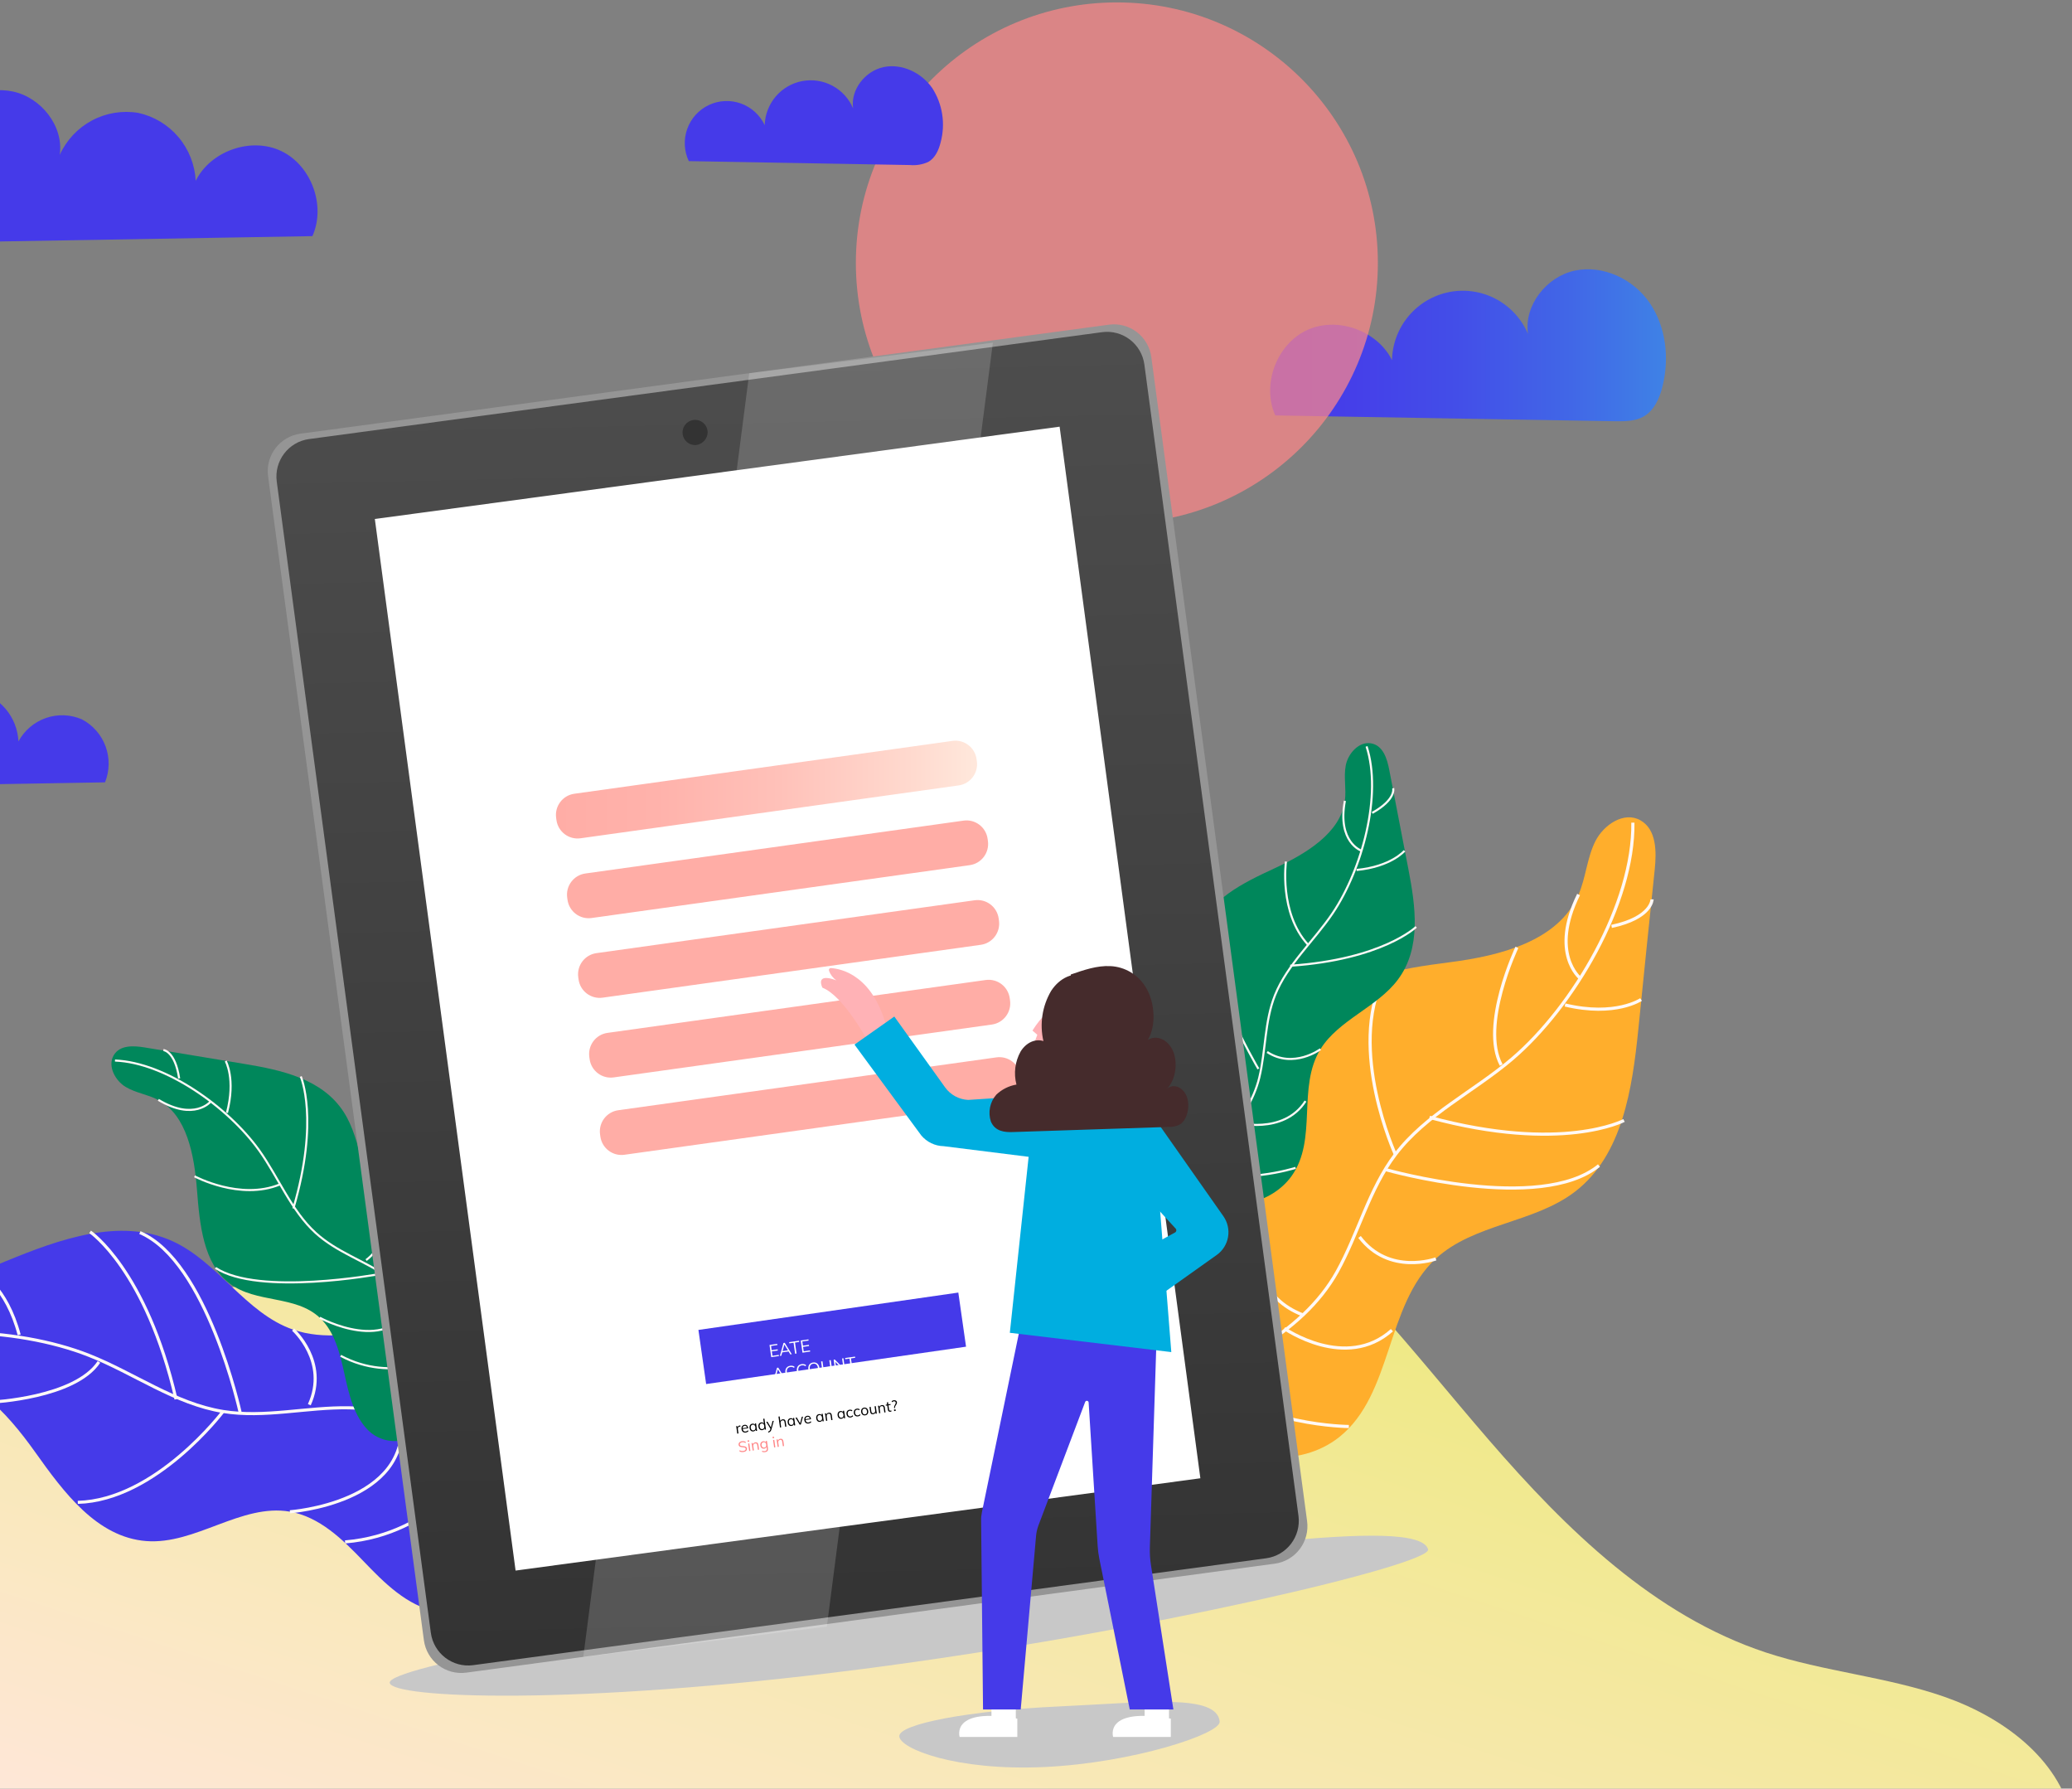 <svg width="438" height="378" viewBox="0 0 438 378" fill="none" xmlns="http://www.w3.org/2000/svg">
<rect x="0" y="0" width="438" height="378" fill="#808080" stroke="none"/>
<path d="M-3.756 293.286C8.451 281.04 37.848 266.643 81.461 273.127C95.438 275.205 108.813 281.803 122.923 281.119C150.594 279.805 167.333 249.334 192.853 238.491C215.717 228.722 242.839 236.422 263.11 250.835C283.381 265.249 298.518 285.578 314.805 304.405C331.092 323.233 349.69 341.448 373.298 349.236C385.593 353.286 398.738 354.325 410.972 358.579C423.205 362.833 435.146 371.51 437.987 384.174V418.526H-3.72C-3.72 418.526 -5.402 294.974 -3.756 293.286Z" fill="url(#paint0_linear)"/>
<g style="mix-blend-mode:multiply">
<path d="M301.881 327.434C299.828 320.222 252.001 327.878 191.384 335.666C130.766 343.455 81.966 352.398 82.382 355.64C82.798 358.881 121.188 360.577 181.806 352.789C242.423 345 302.784 330.577 301.881 327.434Z" fill="#C8C8C8"/>
</g>
<g style="mix-blend-mode:multiply">
<path d="M257.826 363.828C257.215 357.895 242.441 359.778 223.737 360.639C205.033 361.501 189.967 364.325 190.1 366.945C190.233 369.565 202.059 374.298 220.763 373.437C239.467 372.575 258.1 366.403 257.826 363.828Z" fill="#C8C8C8"/>
</g>
<path d="M269.581 87.799C266.686 81.342 269.811 72.834 276.193 69.806C282.575 66.778 291.117 69.806 294.251 76.103C294.335 72.672 295.586 69.373 297.798 66.755C300.009 64.137 303.047 62.358 306.407 61.712C309.766 61.067 313.245 61.594 316.264 63.207C319.283 64.82 321.661 67.422 323.002 70.579C322.117 64.531 326.923 58.465 332.889 57.195C338.856 55.925 345.282 58.971 348.734 64.024C352.186 69.078 352.912 75.676 351.452 81.618C350.832 84.14 349.681 86.76 347.424 88.038C345.654 89.042 343.52 89.042 341.493 89.024" fill="url(#paint1_linear)"/>
<path d="M66.041 49.904C68.936 43.447 65.811 34.939 59.429 31.911C53.047 28.883 44.505 31.911 41.371 38.208C41.197 34.808 39.913 31.561 37.716 28.967C35.52 26.373 32.533 24.577 29.218 23.856C25.864 23.299 22.421 23.867 19.421 25.472C16.422 27.078 14.035 29.631 12.629 32.737C13.514 26.68 8.708 20.614 2.742 19.344C-3.224 18.074 -9.651 21.12 -13.103 26.174C-16.555 31.227 -17.281 37.808 -15.821 43.723C-15.192 46.254 -14.05 48.873 -11.784 50.152C-10.014 51.147 -7.889 51.147 -5.862 51.129" fill="url(#paint2_linear)"/>
<path d="M22.198 165.338C23.18 162.904 23.221 160.19 22.314 157.726C21.407 155.262 19.617 153.227 17.294 152.017C14.883 150.977 12.172 150.88 9.694 151.745C7.215 152.609 5.149 154.373 3.901 156.688C3.777 154.165 2.827 151.753 1.198 149.826C-0.431 147.899 -2.649 146.566 -5.11 146.031C-7.592 145.615 -10.142 146.032 -12.365 147.217C-14.588 148.402 -16.359 150.289 -17.405 152.585C-16.768 148.092 -20.317 143.598 -24.743 142.648C-29.169 141.697 -33.923 143.989 -36.49 147.719C-37.714 149.63 -38.526 151.778 -38.873 154.023C-39.221 156.268 -39.097 158.562 -38.508 160.756C-38.048 162.63 -37.198 164.575 -35.516 165.516C-34.131 166.147 -32.604 166.399 -31.09 166.244" fill="url(#paint3_linear)"/>
<path d="M105.662 331.022C106.158 337.371 98.492 341.812 92.26 340.577C86.029 339.343 81.231 334.521 76.823 329.92C72.415 325.32 67.537 320.56 61.288 319.467C50.993 317.691 41.336 326.483 30.917 325.684C20.498 324.885 13.47 315.373 7.451 306.91C1.432 298.446 -6.712 289.352 -17.069 290.205C-20.84 290.515 -24.425 292.194 -28.204 292.301C-31.984 292.407 -36.383 290.08 -36.383 286.279C-36.383 282.478 -32.338 280.356 -28.904 278.944L1.308 266.51C12.55 261.892 25.367 257.274 36.432 262.292C46.089 266.679 51.914 277.514 61.925 280.986C75.088 285.542 90.34 275.658 103.131 281.208C112.761 285.364 117.17 297.194 116.037 307.656C114.904 318.117 109.46 327.531 104.131 336.59" fill="url(#paint4_linear)"/>
<path d="M-35.162 287.363C-20.795 279.37 3.494 280.391 18.772 286.421C28.341 290.196 36.989 296.652 47.143 298.295C55.941 299.716 64.899 297.354 73.804 297.522C88.251 297.798 103.334 308.18 111.867 319.894" stroke="#FFF9F7" stroke-width="0.65" stroke-miterlimit="10"/>
<path d="M50.763 298.5C50.763 298.5 43.788 266.528 29.572 260.489" stroke="#FFF9F7" stroke-width="0.65" stroke-miterlimit="10"/>
<path d="M88.994 301.572C88.994 301.572 90.764 286.35 78.947 282.034" stroke="#FFF9F7" stroke-width="0.65" stroke-miterlimit="10"/>
<path d="M101.272 308.846C101.272 308.846 91.942 324.308 72.946 325.862" stroke="#FFF9F7" stroke-width="0.65" stroke-miterlimit="10"/>
<path d="M19.047 260.338C19.047 260.338 30.873 268.331 37.211 295.711" stroke="#FFF9F7" stroke-width="0.65" stroke-miterlimit="10"/>
<path d="M47.143 298.304C47.143 298.304 32.98 317.061 16.444 317.505" stroke="#FFF9F7" stroke-width="0.65" stroke-miterlimit="10"/>
<path d="M-1.649 296.306C-1.649 296.306 15.851 295.462 20.915 287.824" stroke="#FFF9F7" stroke-width="0.65" stroke-miterlimit="10"/>
<path d="M-4.242 268.935C-4.242 268.935 1.352 271.874 4.052 282.114" stroke="#FFF9F7" stroke-width="0.65" stroke-miterlimit="10"/>
<path d="M61.288 319.494C61.288 319.494 86.958 317.673 84.79 299.601" stroke="#FFF9F7" stroke-width="0.65" stroke-miterlimit="10"/>
<path d="M61.961 280.995C61.961 280.995 69.52 287.762 65.386 296.865" stroke="#FFF9F7" stroke-width="0.65" stroke-miterlimit="10"/>
<path d="M100.351 280.533C100.351 280.533 109.114 297.167 105.184 310.924" stroke="#FFF9F7" stroke-width="0.65" stroke-miterlimit="10"/>
<path d="M236.546 281.643C230.518 278.979 230.226 269.796 234.386 264.681C238.546 259.565 245.3 257.576 251.62 255.72C257.941 253.864 264.695 251.786 268.749 246.59C275.432 238.038 272.112 224.867 277.902 215.685C283.691 206.502 295.835 204.734 306.484 203.358C317.133 201.981 329.419 198.917 333.695 189.042C335.253 185.427 335.465 181.324 337.236 177.798C339.006 174.273 343.326 171.413 346.76 173.358C350.195 175.303 350.186 179.965 349.788 183.793C348.607 195.042 347.454 206.291 346.326 217.541C345.043 230.098 342.98 244.113 332.996 251.803C324.285 258.517 311.565 258.562 303.501 266.013C292.879 275.844 294.419 294.645 283.142 303.677C274.644 310.471 261.703 308.73 252.736 302.576C243.769 296.421 237.847 286.83 232.199 277.514" fill="#FFAE2C"/>
<path d="M345.176 173.855C345.406 190.933 332.624 212.718 319.665 223.775C311.539 230.702 301.43 235.48 294.968 243.988C289.374 251.359 287.143 260.729 282.637 268.81C275.317 281.928 258.489 290.684 243.689 292.789" stroke="#FFF9F7" stroke-width="0.67" stroke-miterlimit="10"/>
<path d="M293.021 247.212C293.021 247.212 325.569 256.466 338.006 246.324" stroke="#FFF9F7" stroke-width="0.67" stroke-miterlimit="10"/>
<path d="M333.969 206.661C333.969 206.661 327.596 201.439 333.695 189.042" stroke="#FFF9F7" stroke-width="0.67" stroke-miterlimit="10"/>
<path d="M271.493 280.755C271.493 280.755 284.505 289.823 294.242 281.119" stroke="#FFF9F7" stroke-width="0.67" stroke-miterlimit="10"/>
<path d="M258.888 288.464C258.888 288.464 249.363 272.345 257.233 254.183" stroke="#FFF9F7" stroke-width="0.67" stroke-miterlimit="10"/>
<path d="M343.299 236.795C343.299 236.795 330.243 243.731 302.191 236.146" stroke="#FFF9F7" stroke-width="0.67" stroke-miterlimit="10"/>
<path d="M294.968 243.988C294.968 243.988 284.824 221.786 292.489 206.448" stroke="#FFF9F7" stroke-width="0.67" stroke-miterlimit="10"/>
<path d="M320.656 200.223C320.656 200.223 312.858 216.679 317.345 225.089" stroke="#FFF9F7" stroke-width="0.67" stroke-miterlimit="10"/>
<path d="M349.23 190.063C349.23 190.063 349.23 193.971 340.67 195.782" stroke="#FFF9F7" stroke-width="0.67" stroke-miterlimit="10"/>
<path d="M346.902 211.235C346.902 211.235 341.485 214.93 330.836 212.39" stroke="#FFF9F7" stroke-width="0.67" stroke-miterlimit="10"/>
<path d="M268.749 246.59C268.749 246.59 257.843 271.04 275.379 277.878" stroke="#FFF9F7" stroke-width="0.67" stroke-miterlimit="10"/>
<path d="M303.528 266.048C303.528 266.048 293.658 269.663 287.391 261.413" stroke="#FFF9F7" stroke-width="0.67" stroke-miterlimit="10"/>
<path d="M285.134 301.475C285.134 301.475 265.66 301.368 255.09 291.039" stroke="#FFF9F7" stroke-width="0.67" stroke-miterlimit="10"/>
<g style="mix-blend-mode:multiply">
<g style="mix-blend-mode:multiply">
<path d="M88.587 301.474C86.763 305.48 81.001 305.373 77.921 302.363C74.84 299.352 73.769 294.716 72.813 290.356C71.857 285.995 70.724 281.377 67.59 278.482C62.439 273.659 54.109 275.48 48.532 271.244C42.956 267.008 42.203 258.704 41.637 251.421C41.07 244.139 39.521 235.693 33.467 232.469C31.253 231.288 28.695 230.995 26.535 229.69C24.376 228.384 22.72 225.347 24.004 223.073C25.287 220.8 28.235 220.978 30.616 221.368L51.639 224.841C59.447 226.128 68.148 227.993 72.671 235.036C76.619 241.173 76.292 249.814 80.735 255.533C86.586 263.055 98.377 262.638 103.697 270.631C107.707 276.626 106.255 285.356 102.148 291.244C98.041 297.132 91.88 300.826 85.905 304.352" fill="#00875B"/>
</g>
<g style="mix-blend-mode:multiply">
<path d="M24.305 224.13C34.98 224.539 48.205 233.944 54.782 243.109C58.88 248.855 61.58 255.88 66.714 260.551C71.14 264.601 76.947 266.421 81.877 269.752C89.844 275.16 94.854 286.874 95.73 297.025" stroke="#FFF9F7" stroke-width="0.44" stroke-miterlimit="10"/>
</g>
<g style="mix-blend-mode:multiply">
<path d="M41.123 248.597C41.123 248.597 50.736 253.775 59.146 250.32" stroke="#FFF9F7" stroke-width="0.44" stroke-miterlimit="10"/>
</g>
<g style="mix-blend-mode:multiply">
<path d="M80.08 269.281C80.08 269.281 54.729 273.961 45.558 267.958" stroke="#FFF9F7" stroke-width="0.44" stroke-miterlimit="10"/>
</g>
<g style="mix-blend-mode:multiply">
<path d="M44.487 232.834C44.487 232.834 41.044 236.99 33.467 232.434" stroke="#FFF9F7" stroke-width="0.44" stroke-miterlimit="10"/>
</g>
<g style="mix-blend-mode:multiply">
<path d="M89.021 277.718C89.021 277.718 95.058 269.183 89.906 262.274" stroke="#FFF9F7" stroke-width="0.44" stroke-miterlimit="10"/>
</g>
<g style="mix-blend-mode:multiply">
<path d="M93.482 286.528C93.482 286.528 83.143 292.46 72.007 286.528" stroke="#FFF9F7" stroke-width="0.44" stroke-miterlimit="10"/>
</g>
<g style="mix-blend-mode:multiply">
<path d="M63.58 227.496C63.58 227.496 67.546 236.59 62.014 255.391" stroke="#FFF9F7" stroke-width="0.44" stroke-miterlimit="10"/>
</g>
<g style="mix-blend-mode:multiply">
<path d="M34.546 221.919C34.546 221.919 36.989 222.061 37.875 227.922" stroke="#FFF9F7" stroke-width="0.44" stroke-miterlimit="10"/>
</g>
<g style="mix-blend-mode:multiply">
<path d="M47.709 224.228C47.709 224.228 49.86 228.029 47.975 235.178" stroke="#FFF9F7" stroke-width="0.44" stroke-miterlimit="10"/>
</g>
<g style="mix-blend-mode:multiply">
<path d="M67.59 278.482C67.59 278.482 82.559 286.697 87.33 275.018" stroke="#FFF9F7" stroke-width="0.44" stroke-miterlimit="10"/>
</g>
<g style="mix-blend-mode:multiply">
<path d="M80.735 255.498C80.735 255.498 82.718 262.318 77.389 266.306" stroke="#FFF9F7" stroke-width="0.44" stroke-miterlimit="10"/>
</g>
<g style="mix-blend-mode:multiply">
<path d="M102.36 269.139C102.36 269.139 101.741 282.336 94.978 289.201" stroke="#FFF9F7" stroke-width="0.44" stroke-miterlimit="10"/>
</g>
</g>
<g style="mix-blend-mode:multiply">
<g style="mix-blend-mode:multiply">
<path d="M238.909 245.072C234.536 244.743 232.633 239.281 234.368 235.347C236.103 231.413 240.078 228.784 243.822 226.377C247.566 223.97 251.514 221.288 253.161 217.327C255.878 210.8 251.293 203.598 253.32 196.901C255.347 190.205 262.809 186.564 269.404 183.518C275.998 180.472 283.372 176.067 284.293 169.246C284.629 166.759 284.009 164.246 284.479 161.768C284.948 159.29 287.223 156.671 289.79 157.088C292.357 157.505 293.224 160.338 293.676 162.718C295.027 169.711 296.375 176.703 297.721 183.695C299.226 191.502 300.509 200.338 295.499 207.034C291.126 212.878 282.938 215.56 279.132 221.732C274.131 229.841 278.601 240.8 273.007 248.571C268.793 254.423 260.118 256.084 253.196 254.263C246.274 252.443 240.671 247.922 235.298 243.517" fill="#00875B"/>
</g>
<g style="mix-blend-mode:multiply">
<path d="M288.878 157.745C292.197 167.932 287.993 183.669 281.699 193.011C277.751 198.864 272.121 203.837 269.537 210.285C267.297 215.88 267.598 221.954 266.199 227.745C263.916 237.141 254.692 245.906 245.513 250.249" stroke="#FFF9F7" stroke-width="0.44" stroke-miterlimit="10"/>
</g>
<g style="mix-blend-mode:multiply">
<path d="M271.838 182.07C271.838 182.07 270.333 192.905 276.476 199.619" stroke="#FFF9F7" stroke-width="0.44" stroke-miterlimit="10"/>
</g>
<g style="mix-blend-mode:multiply">
<path d="M266.014 225.898C266.014 225.898 252.851 203.695 255.285 192.985" stroke="#FFF9F7" stroke-width="0.44" stroke-miterlimit="10"/>
</g>
<g style="mix-blend-mode:multiply">
<path d="M287.745 179.761C287.745 179.761 282.664 177.985 284.293 169.246" stroke="#FFF9F7" stroke-width="0.44" stroke-miterlimit="10"/>
</g>
<g style="mix-blend-mode:multiply">
<path d="M261.234 237.239C261.234 237.239 271.307 239.956 275.972 232.7" stroke="#FFF9F7" stroke-width="0.44" stroke-miterlimit="10"/>
</g>
<g style="mix-blend-mode:multiply">
<path d="M254.542 244.494C254.542 244.494 245.406 236.821 247.106 224.281" stroke="#FFF9F7" stroke-width="0.44" stroke-miterlimit="10"/>
</g>
<g style="mix-blend-mode:multiply">
<path d="M299.359 195.889C299.359 195.889 292.224 202.78 272.732 204.095" stroke="#FFF9F7" stroke-width="0.44" stroke-miterlimit="10"/>
</g>
<g style="mix-blend-mode:multiply">
<path d="M294.499 166.582C294.499 166.582 295.207 168.926 290.073 171.795" stroke="#FFF9F7" stroke-width="0.44" stroke-miterlimit="10"/>
</g>
<g style="mix-blend-mode:multiply">
<path d="M296.898 179.805C296.898 179.805 294.092 183.154 286.762 183.855" stroke="#FFF9F7" stroke-width="0.44" stroke-miterlimit="10"/>
</g>
<g style="mix-blend-mode:multiply">
<path d="M253.116 217.328C253.116 217.328 250.629 234.264 263.199 234.699" stroke="#FFF9F7" stroke-width="0.44" stroke-miterlimit="10"/>
</g>
<g style="mix-blend-mode:multiply">
<path d="M279.132 221.732C279.132 221.732 273.44 225.96 267.864 222.327" stroke="#FFF9F7" stroke-width="0.44" stroke-miterlimit="10"/>
</g>
<g style="mix-blend-mode:multiply">
<path d="M273.874 246.812C273.874 246.812 261.322 250.809 252.568 246.812" stroke="#FFF9F7" stroke-width="0.44" stroke-miterlimit="10"/>
</g>
</g>
<g style="mix-blend-mode:multiply" opacity="0.71">
<path d="M236.094 110.632C266.566 110.632 291.268 85.98 291.268 55.57C291.268 25.16 266.566 0.508 236.094 0.508C205.623 0.508 180.921 25.16 180.921 55.57C180.921 85.98 205.623 110.632 236.094 110.632Z" fill="#FF8788"/>
</g>
<g style="mix-blend-mode:multiply">
<path style="mix-blend-mode:multiply" d="M145.602 34.051C145.104 32.994 144.819 31.849 144.763 30.681C144.706 29.513 144.88 28.346 145.273 27.245C146.067 25.023 147.709 23.208 149.837 22.2C151.966 21.192 154.406 21.073 156.621 21.87C157.718 22.264 158.727 22.872 159.59 23.658C160.452 24.443 161.153 25.392 161.65 26.449C161.715 24.224 162.536 22.088 163.976 20.395C165.417 18.701 167.39 17.552 169.57 17.138C171.75 16.724 174.006 17.069 175.964 18.116C177.922 19.163 179.464 20.85 180.336 22.897C179.77 18.954 182.886 15.01 186.763 14.184C190.64 13.359 194.818 15.357 197.075 18.625C198.15 20.302 198.863 22.186 199.168 24.156C199.472 26.126 199.363 28.139 198.846 30.064C198.438 31.707 197.695 33.412 196.19 34.238C194.983 34.78 193.657 35.001 192.34 34.877" fill="url(#paint5_linear)"/>
</g>
<path d="M89.605 346.634L56.667 100.632C56.388 98.531 56.952 96.405 58.235 94.721C59.518 93.037 61.416 91.933 63.51 91.653L234.421 68.616C235.458 68.476 236.512 68.542 237.524 68.811C238.535 69.08 239.484 69.546 240.316 70.182C241.148 70.819 241.846 71.614 242.372 72.521C242.898 73.429 243.24 74.432 243.379 75.472L276.308 321.474C276.448 322.515 276.382 323.572 276.114 324.587C275.846 325.602 275.381 326.554 274.747 327.388C274.112 328.223 273.32 328.924 272.415 329.451C271.511 329.979 270.512 330.322 269.475 330.462L98.563 353.49C97.526 353.63 96.472 353.564 95.46 353.295C94.449 353.026 93.5 352.56 92.669 351.924C91.837 351.287 91.138 350.492 90.612 349.585C90.087 348.677 89.744 347.674 89.605 346.634Z" fill="#959595"/>
<path d="M274.482 320.335L241.913 77.059C241.327 72.684 237.317 69.614 232.956 70.202L65.338 92.79C60.977 93.377 57.917 97.4 58.503 101.775L91.072 345.051C91.657 349.426 95.667 352.497 100.028 351.909L267.646 329.321C272.007 328.733 275.067 324.71 274.482 320.335Z" fill="url(#paint6_linear)"/>
<path d="M253.745 312.413L223.993 90.173L79.237 109.68L108.99 331.92L253.745 312.413Z" fill="white"/>
<path opacity="0.17" d="M174.786 343.766L123.295 350.213L158.384 78.873L209.884 72.426L174.786 343.766Z" fill="white"/>
<path d="M147.045 94.06C146.529 94.08 146.019 93.949 145.576 93.683C145.133 93.418 144.777 93.028 144.552 92.562C144.326 92.097 144.241 91.575 144.306 91.062C144.371 90.548 144.584 90.065 144.918 89.671C145.252 89.276 145.694 88.989 146.189 88.842C146.684 88.696 147.211 88.697 147.705 88.846C148.199 88.995 148.639 89.285 148.971 89.681C149.304 90.077 149.514 90.562 149.576 91.076C149.633 91.808 149.398 92.532 148.924 93.091C148.449 93.65 147.774 93.999 147.045 94.06Z" fill="#333333"/>
<path d="M201.351 156.576L121.402 167.749C118.938 168.093 117.218 170.377 117.562 172.849L117.625 173.307C117.968 175.779 120.245 177.505 122.709 177.16L202.657 165.987C205.122 165.643 206.842 163.359 206.498 160.886L206.435 160.429C206.091 157.956 203.815 156.231 201.351 156.576Z" fill="url(#paint7_linear)"/>
<path d="M203.689 173.427L123.741 184.6C121.276 184.944 119.557 187.228 119.9 189.7L119.964 190.158C120.307 192.631 122.583 194.356 125.048 194.011L204.996 182.838C207.461 182.494 209.18 180.21 208.837 177.738L208.773 177.28C208.43 174.807 206.154 173.082 203.689 173.427Z" fill="url(#paint8_linear)"/>
<path d="M206.027 190.26L126.078 201.433C123.614 201.777 121.894 204.061 122.238 206.534L122.301 206.991C122.644 209.464 124.921 211.189 127.385 210.845L207.333 199.672C209.798 199.327 211.518 197.044 211.174 194.571L211.111 194.114C210.767 191.641 208.491 189.916 206.027 190.26Z" fill="url(#paint9_linear)"/>
<path d="M208.365 207.111L128.417 218.284C125.952 218.628 124.233 220.912 124.576 223.385L124.64 223.842C124.983 226.315 127.259 228.04 129.724 227.696L209.672 216.523C212.136 216.178 213.856 213.895 213.513 211.422L213.449 210.965C213.106 208.492 210.83 206.767 208.365 207.111Z" fill="url(#paint10_linear)"/>
<path d="M210.636 223.46L130.688 234.633C128.223 234.978 126.504 237.261 126.847 239.734L126.91 240.192C127.254 242.664 129.53 244.39 131.995 244.045L211.943 232.872C214.407 232.528 216.127 230.244 215.784 227.771L215.72 227.314C215.377 224.841 213.101 223.116 210.636 223.46Z" fill="url(#paint11_linear)"/>
<path d="M202.579 273.167L147.639 281.061L149.271 292.499L204.212 284.605L202.579 273.167Z" fill="url(#paint12_linear)"/>
<path d="M163.035 286.817L162.668 284.244L164.294 284.011L164.329 284.256L162.996 284.448L163.124 285.344L164.385 285.163L164.42 285.412L163.159 285.593L163.293 286.529L164.626 286.338L164.661 286.583L163.035 286.817ZM165.164 286.511L164.857 286.555L165.621 283.82L165.881 283.783L167.379 286.193L167.075 286.237L165.731 284.025L165.839 284.01L165.164 286.511ZM165.243 285.825L165.313 285.564L166.664 285.37L166.804 285.601L165.243 285.825ZM168.081 286.092L167.75 283.772L166.854 283.901L166.818 283.648L168.91 283.347L168.946 283.6L168.05 283.729L168.381 286.049L168.081 286.092ZM169.637 285.869L169.269 283.296L170.895 283.062L170.93 283.308L169.597 283.499L169.725 284.396L170.986 284.214L171.022 284.464L169.761 284.645L169.894 285.581L171.227 285.389L171.262 285.635L169.637 285.869ZM163.796 291.759L163.489 291.803L164.253 289.068L164.513 289.031L166.011 291.441L165.707 291.484L164.363 289.273L164.471 289.258L163.796 291.759ZM163.875 291.073L163.945 290.812L165.296 290.618L165.436 290.849L163.875 291.073ZM167.409 291.269C167.164 291.305 166.944 291.282 166.751 291.202C166.557 291.121 166.398 290.989 166.274 290.806C166.149 290.622 166.068 290.394 166.029 290.122C165.99 289.85 166.005 289.609 166.073 289.4C166.142 289.191 166.258 289.021 166.421 288.889C166.584 288.758 166.788 288.674 167.034 288.639C167.21 288.614 167.376 288.618 167.533 288.652C167.69 288.683 167.831 288.746 167.955 288.838L167.875 289.082C167.737 288.994 167.605 288.935 167.478 288.907C167.351 288.878 167.216 288.874 167.074 288.895C166.792 288.935 166.586 289.058 166.456 289.264C166.328 289.469 166.288 289.74 166.336 290.078C166.384 290.417 166.499 290.669 166.68 290.832C166.86 290.993 167.092 291.053 167.376 291.012C167.518 290.992 167.646 290.95 167.76 290.887C167.874 290.824 167.985 290.731 168.093 290.607L168.237 290.819C168.144 290.943 168.027 291.043 167.886 291.12C167.744 291.194 167.585 291.244 167.409 291.269ZM169.837 290.921C169.591 290.956 169.372 290.933 169.178 290.853C168.985 290.773 168.826 290.641 168.701 290.457C168.577 290.273 168.495 290.045 168.456 289.773C168.417 289.501 168.432 289.26 168.501 289.051C168.569 288.842 168.685 288.672 168.848 288.54C169.011 288.409 169.216 288.325 169.461 288.29C169.637 288.265 169.804 288.269 169.961 288.303C170.118 288.335 170.258 288.397 170.382 288.49L170.303 288.733C170.165 288.645 170.032 288.587 169.905 288.558C169.778 288.53 169.644 288.526 169.502 288.546C169.22 288.587 169.014 288.71 168.883 288.915C168.755 289.12 168.715 289.392 168.763 289.729C168.812 290.069 168.926 290.32 169.107 290.483C169.287 290.644 169.52 290.704 169.804 290.664C169.946 290.643 170.074 290.601 170.188 290.538C170.302 290.475 170.412 290.382 170.52 290.258L170.665 290.47C170.572 290.594 170.455 290.694 170.313 290.771C170.171 290.845 170.013 290.895 169.837 290.921ZM172.243 290.575C172.002 290.61 171.786 290.586 171.595 290.506C171.406 290.425 171.25 290.292 171.125 290.109C171.003 289.925 170.923 289.698 170.884 289.428C170.845 289.156 170.859 288.915 170.925 288.707C170.991 288.496 171.103 288.325 171.261 288.194C171.422 288.062 171.624 287.979 171.867 287.944C172.108 287.91 172.324 287.933 172.515 288.014C172.706 288.094 172.862 288.227 172.984 288.411C173.106 288.592 173.186 288.818 173.225 289.088C173.264 289.36 173.249 289.602 173.181 289.813C173.115 290.024 173.002 290.195 172.841 290.327C172.683 290.458 172.483 290.54 172.243 290.575ZM172.206 290.322C172.479 290.283 172.677 290.161 172.803 289.956C172.928 289.749 172.967 289.474 172.918 289.132C172.869 288.79 172.756 288.539 172.578 288.381C172.4 288.219 172.175 288.158 171.903 288.197C171.631 288.236 171.431 288.359 171.303 288.564C171.177 288.769 171.139 289.041 171.187 289.381C171.236 289.72 171.349 289.972 171.527 290.136C171.708 290.299 171.934 290.361 172.206 290.322ZM174.961 290.184C174.626 290.232 174.36 290.182 174.162 290.034C173.963 289.883 173.839 289.636 173.791 289.294L173.567 287.73L173.86 287.688L174.087 289.277C174.123 289.53 174.212 289.712 174.353 289.822C174.493 289.93 174.684 289.966 174.925 289.931C175.161 289.897 175.331 289.808 175.436 289.663C175.541 289.517 175.575 289.319 175.539 289.069L175.312 287.479L175.609 287.436L175.832 289.001C175.88 289.341 175.83 289.611 175.682 289.812C175.534 290.012 175.293 290.137 174.961 290.184ZM176.595 289.92L176.228 287.347L176.456 287.315L178.408 289.265L178.324 289.299L178.009 287.091L178.291 287.051L178.658 289.624L178.427 289.657L176.479 287.71L176.558 287.672L176.873 289.88L176.595 289.92ZM179.912 289.443L179.581 287.124L178.685 287.252L178.649 286.999L180.741 286.699L180.777 286.952L179.881 287.081L180.212 289.4L179.912 289.443Z" fill="white"/>
<path d="M155.853 302.98L155.691 301.847C155.681 301.774 155.668 301.702 155.654 301.629C155.641 301.554 155.624 301.481 155.603 301.41L155.844 301.375L155.934 301.758L155.898 301.754C155.908 301.612 155.956 301.5 156.042 301.417C156.13 301.332 156.234 301.281 156.355 301.263C156.382 301.26 156.407 301.258 156.431 301.259C156.456 301.257 156.48 301.258 156.501 301.262L156.528 301.494C156.478 301.484 156.421 301.484 156.359 301.493C156.25 301.508 156.166 301.545 156.106 301.602C156.049 301.66 156.009 301.728 155.989 301.808C155.97 301.885 155.967 301.964 155.978 302.045L156.106 302.943L155.853 302.98ZM158.218 302.448C158.158 302.523 158.077 302.587 157.974 302.64C157.873 302.693 157.766 302.727 157.653 302.743C157.49 302.767 157.345 302.755 157.217 302.707C157.091 302.659 156.987 302.579 156.905 302.468C156.825 302.354 156.773 302.212 156.749 302.043C156.726 301.881 156.736 301.733 156.781 301.601C156.826 301.469 156.899 301.361 157 301.276C157.103 301.191 157.227 301.138 157.373 301.117C157.513 301.097 157.637 301.111 157.746 301.159C157.855 301.205 157.944 301.282 158.012 301.389C158.083 301.496 158.129 301.63 158.152 301.79L158.159 301.837L156.97 302.008L156.947 301.842L157.991 301.692L157.927 301.82C157.905 301.636 157.848 301.5 157.757 301.413C157.668 301.326 157.55 301.293 157.404 301.314C157.252 301.336 157.14 301.407 157.068 301.528C156.998 301.647 156.976 301.801 157.003 301.991C157.032 302.195 157.099 302.343 157.204 302.434C157.31 302.525 157.451 302.558 157.626 302.533C157.718 302.52 157.804 302.493 157.883 302.452C157.964 302.408 158.038 302.35 158.107 302.276L158.218 302.448ZM159.264 302.512C159.124 302.532 158.996 302.517 158.881 302.468C158.767 302.416 158.672 302.334 158.597 302.221C158.523 302.107 158.474 301.967 158.451 301.802C158.427 301.637 158.436 301.489 158.477 301.358C158.517 301.226 158.585 301.119 158.679 301.035C158.776 300.951 158.893 300.899 159.031 300.879C159.175 300.858 159.302 300.876 159.412 300.933C159.522 300.989 159.604 301.081 159.658 301.207L159.625 301.237L159.568 300.84L159.818 300.804L160.043 302.378L159.792 302.414L159.734 302.007L159.775 302.02C159.758 302.157 159.705 302.268 159.615 302.353C159.525 302.438 159.408 302.491 159.264 302.512ZM159.284 302.295C159.438 302.273 159.55 302.204 159.618 302.087C159.686 301.969 159.707 301.813 159.679 301.619C159.651 301.425 159.587 301.282 159.487 301.19C159.389 301.098 159.263 301.063 159.111 301.084C158.957 301.107 158.844 301.178 158.772 301.299C158.701 301.418 158.68 301.573 158.707 301.765C158.735 301.957 158.798 302.099 158.899 302.191C159.001 302.283 159.13 302.317 159.284 302.295ZM161.918 302.108L161.668 302.144L161.608 301.722L161.65 301.751C161.633 301.887 161.58 301.998 161.49 302.083C161.4 302.169 161.283 302.222 161.139 302.242C161.002 302.262 160.875 302.246 160.759 302.195C160.645 302.141 160.55 302.057 160.474 301.942C160.398 301.825 160.348 301.685 160.324 301.52C160.301 301.355 160.309 301.208 160.348 301.079C160.389 300.95 160.457 300.844 160.551 300.763C160.648 300.681 160.767 300.63 160.906 300.609C161.05 300.589 161.177 300.608 161.288 300.666C161.398 300.723 161.48 300.813 161.534 300.937L161.498 300.975L161.336 299.842L161.59 299.806L161.918 302.108ZM161.159 302.026C161.312 302.004 161.422 301.935 161.491 301.818C161.561 301.7 161.582 301.543 161.555 301.35C161.527 301.158 161.464 301.016 161.366 300.923C161.267 300.829 161.141 300.793 160.987 300.815C160.832 300.837 160.719 300.907 160.646 301.024C160.576 301.14 160.554 301.293 160.581 301.483C160.609 301.677 160.673 301.822 160.774 301.918C160.877 302.012 161.005 302.048 161.159 302.026ZM162.434 302.759L162.353 302.569C162.446 302.533 162.522 302.494 162.582 302.453C162.645 302.415 162.695 302.368 162.732 302.314C162.771 302.259 162.801 302.19 162.823 302.106L162.89 301.86L162.935 301.774L163.313 300.302L163.566 300.266L163.076 302.089C163.038 302.224 162.989 302.334 162.929 302.42C162.869 302.507 162.797 302.577 162.713 302.629C162.631 302.682 162.538 302.725 162.434 302.759ZM162.92 302.047L161.977 300.494L162.243 300.456L163.01 301.763L162.92 302.047ZM164.885 301.682L164.557 299.379L164.81 299.343L164.96 300.391L164.923 300.428C164.949 300.295 165.008 300.188 165.101 300.109C165.194 300.027 165.307 299.977 165.44 299.958C165.818 299.904 166.036 300.084 166.095 300.499L166.237 301.488L165.983 301.524L165.844 300.548C165.823 300.402 165.779 300.3 165.711 300.242C165.643 300.181 165.546 300.16 165.421 300.178C165.275 300.199 165.164 300.26 165.09 300.363C165.015 300.465 164.988 300.592 165.01 300.745L165.139 301.645L164.885 301.682ZM167.322 301.354C167.182 301.374 167.054 301.36 166.939 301.31C166.825 301.258 166.73 301.176 166.655 301.064C166.581 300.949 166.532 300.809 166.509 300.644C166.485 300.479 166.494 300.331 166.535 300.2C166.575 300.068 166.643 299.961 166.737 299.877C166.834 299.793 166.951 299.741 167.089 299.721C167.233 299.7 167.36 299.718 167.47 299.775C167.58 299.831 167.662 299.923 167.716 300.049L167.682 300.08L167.626 299.682L167.876 299.646L168.101 301.22L167.85 301.256L167.792 300.849L167.833 300.863C167.816 300.999 167.763 301.11 167.673 301.195C167.583 301.28 167.466 301.333 167.322 301.354ZM167.342 301.137C167.496 301.115 167.608 301.046 167.676 300.93C167.744 300.811 167.765 300.655 167.737 300.461C167.709 300.267 167.645 300.124 167.545 300.032C167.447 299.94 167.321 299.905 167.169 299.927C167.015 299.949 166.902 300.02 166.829 300.141C166.759 300.26 166.738 300.415 166.765 300.607C166.792 300.799 166.856 300.941 166.957 301.033C167.059 301.125 167.188 301.16 167.342 301.137ZM169.053 301.083L168.16 299.609L168.426 299.571L169.193 300.875L169.118 300.885L169.495 299.417L169.749 299.38L169.294 301.048L169.053 301.083ZM171.496 300.541C171.436 300.615 171.355 300.679 171.252 300.732C171.151 300.785 171.044 300.819 170.931 300.835C170.769 300.859 170.623 300.847 170.495 300.799C170.369 300.751 170.265 300.672 170.183 300.56C170.103 300.446 170.051 300.304 170.027 300.135C170.004 299.973 170.015 299.825 170.06 299.693C170.105 299.561 170.178 299.453 170.278 299.368C170.381 299.283 170.505 299.23 170.651 299.209C170.791 299.189 170.915 299.203 171.024 299.251C171.133 299.298 171.222 299.374 171.29 299.481C171.361 299.588 171.408 299.722 171.431 299.883L171.437 299.93L170.249 300.1L170.225 299.935L171.27 299.784L171.205 299.912C171.183 299.728 171.126 299.592 171.035 299.505C170.946 299.418 170.829 299.385 170.683 299.406C170.53 299.428 170.418 299.499 170.346 299.62C170.276 299.739 170.254 299.893 170.281 300.083C170.31 300.287 170.377 300.435 170.482 300.527C170.588 300.618 170.729 300.651 170.905 300.625C170.996 300.612 171.082 300.585 171.161 300.544C171.242 300.5 171.317 300.442 171.385 300.368L171.496 300.541ZM173.358 300.487C173.218 300.507 173.09 300.492 172.975 300.443C172.861 300.391 172.766 300.309 172.691 300.196C172.617 300.081 172.568 299.942 172.544 299.777C172.521 299.612 172.53 299.464 172.57 299.333C172.611 299.201 172.679 299.094 172.773 299.01C172.87 298.926 172.987 298.874 173.125 298.854C173.268 298.833 173.395 298.851 173.506 298.908C173.616 298.964 173.698 299.056 173.752 299.182L173.718 299.212L173.662 298.815L173.912 298.779L174.136 300.353L173.886 300.389L173.828 299.982L173.868 299.995C173.852 300.132 173.798 300.243 173.708 300.328C173.618 300.413 173.501 300.466 173.358 300.487ZM173.378 300.27C173.532 300.248 173.643 300.179 173.712 300.062C173.78 299.944 173.8 299.788 173.773 299.594C173.745 299.4 173.681 299.257 173.581 299.165C173.482 299.073 173.357 299.038 173.205 299.059C173.051 299.082 172.937 299.153 172.865 299.274C172.795 299.393 172.774 299.548 172.801 299.74C172.828 299.932 172.892 300.074 172.993 300.166C173.095 300.258 173.223 300.292 173.378 300.27ZM174.626 300.282L174.465 299.15C174.454 299.077 174.442 299.004 174.427 298.932C174.414 298.857 174.398 298.784 174.377 298.712L174.618 298.678L174.692 298.999L174.664 299.029C174.69 298.895 174.749 298.789 174.842 298.709C174.935 298.628 175.048 298.578 175.181 298.558C175.559 298.504 175.777 298.685 175.836 299.1L175.978 300.088L175.724 300.125L175.585 299.148C175.564 299.002 175.52 298.9 175.452 298.842C175.384 298.782 175.287 298.76 175.162 298.778C175.016 298.799 174.905 298.861 174.831 298.963C174.756 299.065 174.729 299.193 174.751 299.345L174.88 300.246L174.626 300.282ZM177.878 299.837C177.739 299.857 177.611 299.843 177.495 299.793C177.382 299.742 177.287 299.659 177.211 299.547C177.137 299.432 177.089 299.292 177.065 299.127C177.042 298.963 177.05 298.814 177.091 298.683C177.132 298.552 177.2 298.444 177.294 298.36C177.391 298.276 177.508 298.224 177.645 298.204C177.789 298.184 177.916 298.202 178.026 298.258C178.137 298.315 178.219 298.406 178.273 298.532L178.239 298.563L178.182 298.166L178.433 298.13L178.657 299.703L178.407 299.739L178.349 299.332L178.389 299.346C178.372 299.482 178.319 299.593 178.229 299.678C178.139 299.764 178.022 299.817 177.878 299.837ZM177.898 299.621C178.053 299.598 178.164 299.529 178.233 299.413C178.301 299.295 178.321 299.138 178.294 298.944C178.266 298.75 178.202 298.608 178.101 298.516C178.003 298.423 177.878 298.388 177.726 298.41C177.571 298.432 177.458 298.504 177.386 298.625C177.316 298.743 177.294 298.899 177.322 299.09C177.349 299.282 177.413 299.424 177.513 299.516C177.616 299.608 177.744 299.643 177.898 299.621ZM179.81 299.56C179.656 299.582 179.518 299.568 179.396 299.517C179.273 299.467 179.172 299.385 179.093 299.273C179.015 299.161 178.964 299.023 178.941 298.858C178.917 298.695 178.928 298.548 178.973 298.416C179.018 298.282 179.093 298.172 179.198 298.087C179.303 298.001 179.433 297.947 179.59 297.925C179.696 297.91 179.801 297.914 179.904 297.937C180.009 297.958 180.099 297.997 180.173 298.052L180.115 298.252C180.029 298.202 179.947 298.168 179.867 298.15C179.79 298.129 179.712 298.125 179.632 298.136C179.474 298.159 179.355 298.23 179.277 298.35C179.2 298.469 179.176 298.626 179.203 298.82C179.231 299.012 179.298 299.153 179.404 299.245C179.511 299.336 179.645 299.37 179.805 299.347C179.882 299.335 179.956 299.31 180.027 299.27C180.098 299.228 180.168 299.171 180.236 299.1L180.347 299.275C180.289 299.347 180.212 299.409 180.115 299.462C180.02 299.511 179.919 299.544 179.81 299.56ZM181.359 299.337C181.205 299.359 181.066 299.345 180.944 299.295C180.822 299.244 180.721 299.163 180.641 299.051C180.564 298.939 180.513 298.8 180.489 298.635C180.466 298.473 180.477 298.325 180.522 298.193C180.567 298.059 180.641 297.949 180.746 297.864C180.851 297.779 180.982 297.725 181.138 297.702C181.245 297.687 181.349 297.691 181.453 297.715C181.558 297.736 181.647 297.774 181.721 297.829L181.664 298.029C181.578 297.98 181.495 297.946 181.416 297.928C181.339 297.907 181.26 297.902 181.181 297.913C181.023 297.936 180.904 298.007 180.825 298.127C180.749 298.247 180.724 298.404 180.752 298.598C180.779 298.789 180.847 298.931 180.953 299.022C181.06 299.113 181.193 299.147 181.354 299.124C181.431 299.113 181.505 299.087 181.576 299.047C181.647 299.005 181.716 298.949 181.785 298.877L181.896 299.053C181.838 299.125 181.761 299.187 181.664 299.239C181.569 299.289 181.467 299.322 181.359 299.337ZM182.898 299.116C182.748 299.138 182.612 299.123 182.49 299.073C182.37 299.022 182.27 298.94 182.19 298.828C182.112 298.714 182.061 298.573 182.037 298.407C182.014 298.242 182.023 298.094 182.066 297.962C182.111 297.83 182.184 297.722 182.285 297.64C182.388 297.557 182.515 297.505 182.665 297.483C182.815 297.462 182.95 297.476 183.07 297.527C183.192 297.578 183.293 297.66 183.371 297.774C183.451 297.888 183.502 298.028 183.526 298.193C183.55 298.359 183.539 298.509 183.494 298.641C183.451 298.771 183.378 298.877 183.275 298.96C183.174 299.042 183.048 299.095 182.898 299.116ZM182.868 298.906C183.023 298.884 183.134 298.816 183.203 298.702C183.274 298.585 183.295 298.428 183.266 298.23C183.239 298.036 183.175 297.893 183.074 297.801C182.974 297.709 182.848 297.674 182.695 297.696C182.543 297.718 182.431 297.787 182.358 297.904C182.287 298.02 182.266 298.176 182.294 298.37C182.322 298.568 182.385 298.713 182.483 298.805C182.584 298.895 182.712 298.929 182.868 298.906ZM184.594 298.872C184.407 298.899 184.257 298.868 184.147 298.777C184.038 298.686 183.969 298.539 183.94 298.334L183.8 297.358L184.054 297.322L184.192 298.292C184.212 298.433 184.256 298.534 184.324 298.592C184.392 298.65 184.486 298.671 184.605 298.654C184.744 298.634 184.85 298.573 184.923 298.471C184.996 298.369 185.021 298.243 185 298.093L184.873 297.204L185.127 297.168L185.351 298.741L185.104 298.777L185.055 298.436L185.09 298.412C185.066 298.543 185.009 298.648 184.918 298.727C184.829 298.806 184.721 298.854 184.594 298.872ZM185.84 298.671L185.678 297.539C185.668 297.466 185.655 297.393 185.64 297.321C185.628 297.246 185.611 297.173 185.59 297.101L185.831 297.067L185.905 297.388L185.878 297.417C185.903 297.284 185.963 297.177 186.056 297.098C186.148 297.017 186.261 296.966 186.395 296.947C186.772 296.893 186.991 297.073 187.05 297.488L187.191 298.477L186.938 298.513L186.798 297.537C186.777 297.391 186.733 297.289 186.665 297.231C186.597 297.17 186.5 297.149 186.375 297.167C186.229 297.188 186.119 297.25 186.044 297.352C185.969 297.454 185.943 297.582 185.964 297.734L186.093 298.635L185.84 298.671ZM187.251 297.067L187.223 296.867L188.233 296.721L188.262 296.922L187.251 297.067ZM188.419 298.071L188.45 298.286C188.416 298.302 188.382 298.314 188.347 298.324C188.314 298.335 188.277 298.343 188.235 298.349C188.089 298.37 187.967 298.345 187.867 298.274C187.77 298.203 187.709 298.084 187.685 297.917L187.472 296.419L187.712 296.292L187.934 297.847C187.946 297.93 187.966 297.993 187.996 298.036C188.028 298.078 188.066 298.105 188.11 298.118C188.154 298.129 188.202 298.131 188.254 298.123C188.286 298.119 188.313 298.112 188.338 298.105C188.362 298.097 188.389 298.086 188.419 298.071ZM188.498 296.109C188.561 296.059 188.63 296.019 188.705 295.99C188.781 295.959 188.855 295.939 188.926 295.929C189.047 295.912 189.155 295.917 189.251 295.946C189.348 295.975 189.428 296.022 189.488 296.088C189.549 296.154 189.586 296.237 189.6 296.337C189.614 296.433 189.607 296.521 189.58 296.601C189.556 296.681 189.52 296.758 189.473 296.831C189.427 296.901 189.38 296.973 189.331 297.046C189.284 297.118 189.245 297.195 189.214 297.276C189.183 297.355 189.17 297.443 189.175 297.541L189.174 297.598L189.024 297.62L189.012 297.542C188.997 297.433 188.999 297.336 189.019 297.25C189.041 297.164 189.071 297.085 189.109 297.014C189.148 296.942 189.187 296.874 189.227 296.808C189.266 296.741 189.297 296.674 189.32 296.607C189.344 296.539 189.351 296.467 189.34 296.39C189.327 296.3 189.285 296.234 189.215 296.191C189.145 296.148 189.055 296.134 188.945 296.15C188.876 296.16 188.806 296.182 188.734 296.215C188.664 296.247 188.596 296.289 188.532 296.343L188.498 296.109ZM189.022 298.214L188.976 297.892L189.298 297.845L189.344 298.168L189.022 298.214Z" fill="black"/>
<path d="M157.16 306.858C157.045 306.875 156.936 306.881 156.834 306.877C156.731 306.87 156.633 306.852 156.542 306.823C156.45 306.791 156.365 306.749 156.288 306.696L156.357 306.485C156.483 306.563 156.605 306.614 156.723 306.637C156.843 306.66 156.98 306.661 157.132 306.639C157.309 306.614 157.442 306.559 157.53 306.476C157.618 306.391 157.653 306.285 157.635 306.158C157.624 306.081 157.59 306.023 157.533 305.984C157.478 305.943 157.406 305.915 157.317 305.901C157.229 305.883 157.131 305.87 157.021 305.86C156.911 305.852 156.806 305.841 156.706 305.825C156.606 305.808 156.515 305.782 156.433 305.747C156.353 305.711 156.288 305.661 156.236 305.596C156.184 305.531 156.151 305.446 156.135 305.339C156.117 305.212 156.135 305.096 156.188 304.99C156.241 304.882 156.323 304.793 156.437 304.721C156.55 304.65 156.689 304.602 156.854 304.578C156.956 304.564 157.055 304.561 157.153 304.571C157.249 304.578 157.34 304.597 157.426 304.627C157.513 304.657 157.592 304.698 157.663 304.749L157.591 304.961C157.476 304.886 157.362 304.835 157.247 304.809C157.133 304.783 157.012 304.779 156.885 304.797C156.712 304.822 156.581 304.878 156.494 304.965C156.406 305.052 156.372 305.162 156.391 305.293C156.402 305.374 156.433 305.437 156.484 305.481C156.535 305.524 156.603 305.556 156.686 305.576C156.77 305.594 156.864 305.608 156.97 305.618C157.082 305.628 157.19 305.64 157.295 305.655C157.399 305.67 157.493 305.693 157.576 305.726C157.661 305.756 157.732 305.803 157.787 305.865C157.843 305.925 157.878 306.007 157.893 306.111C157.911 306.239 157.893 306.354 157.84 306.457C157.787 306.561 157.702 306.648 157.587 306.717C157.471 306.787 157.329 306.834 157.16 306.858ZM158.367 306.659L158.142 305.086L158.396 305.05L158.62 306.623L158.367 306.659ZM158.022 304.423L158.332 304.379L158.373 304.667L158.063 304.711L158.022 304.423ZM159.112 306.552L158.951 305.42C158.94 305.347 158.928 305.274 158.913 305.202C158.9 305.127 158.884 305.054 158.863 304.982L159.104 304.948L159.178 305.269L159.15 305.299C159.176 305.165 159.235 305.059 159.328 304.979C159.421 304.898 159.534 304.848 159.667 304.829C160.045 304.774 160.263 304.955 160.322 305.37L160.464 306.358L160.21 306.395L160.071 305.419C160.05 305.273 160.006 305.17 159.938 305.112C159.87 305.052 159.773 305.03 159.648 305.048C159.502 305.069 159.391 305.131 159.317 305.233C159.242 305.336 159.215 305.463 159.237 305.615L159.366 306.516L159.112 306.552ZM161.733 306.888C161.495 306.922 161.281 306.897 161.09 306.814L161.105 306.601C161.211 306.644 161.309 306.671 161.4 306.683C161.492 306.696 161.592 306.694 161.703 306.678C161.853 306.657 161.961 306.6 162.026 306.507C162.094 306.417 162.117 306.292 162.094 306.134L162.034 305.708L162.062 305.662C162.049 305.749 162.02 305.828 161.975 305.899C161.931 305.966 161.873 306.023 161.801 306.067C161.728 306.112 161.643 306.141 161.545 306.155C161.406 306.175 161.278 306.16 161.162 306.111C161.048 306.059 160.953 305.979 160.876 305.871C160.801 305.763 160.752 305.63 160.73 305.474C160.707 305.318 160.717 305.177 160.759 305.052C160.803 304.926 160.872 304.824 160.967 304.744C161.064 304.662 161.182 304.611 161.322 304.591C161.468 304.57 161.596 304.589 161.707 304.647C161.819 304.703 161.902 304.794 161.956 304.918L161.914 304.889L161.865 304.551L162.119 304.515L162.341 306.076C162.375 306.311 162.34 306.497 162.236 306.634C162.134 306.769 161.966 306.854 161.733 306.888ZM161.565 305.935C161.717 305.913 161.829 305.846 161.9 305.734C161.973 305.619 161.997 305.473 161.972 305.296C161.946 305.118 161.883 304.986 161.781 304.898C161.681 304.808 161.555 304.774 161.402 304.796C161.248 304.819 161.133 304.887 161.058 305.002C160.985 305.115 160.961 305.26 160.986 305.437C161.012 305.617 161.076 305.75 161.177 305.837C161.281 305.925 161.411 305.957 161.565 305.935ZM163.645 305.901L163.421 304.328L163.674 304.291L163.899 305.865L163.645 305.901ZM163.301 303.665L163.61 303.62L163.651 303.908L163.342 303.953L163.301 303.665ZM164.391 305.794L164.229 304.662C164.219 304.589 164.206 304.516 164.191 304.443C164.179 304.369 164.162 304.296 164.141 304.224L164.382 304.189L164.456 304.511L164.429 304.54C164.454 304.407 164.514 304.3 164.607 304.221C164.699 304.14 164.812 304.089 164.946 304.07C165.323 304.016 165.541 304.196 165.601 304.611L165.742 305.6L165.488 305.636L165.349 304.66C165.328 304.514 165.284 304.412 165.216 304.354C165.148 304.293 165.051 304.272 164.926 304.29C164.78 304.311 164.67 304.373 164.595 304.475C164.52 304.577 164.494 304.704 164.515 304.857L164.644 305.758L164.391 305.794Z" fill="#FF8586"/>
<path d="M183.523 220.169C183.523 220.169 178.345 210.471 173.857 208.74C173.857 208.74 172.131 205.454 176.796 207.185C176.069 206.685 175.523 205.962 175.238 205.125C175.215 205.062 175.209 204.995 175.219 204.929C175.23 204.863 175.256 204.8 175.297 204.747C175.337 204.694 175.39 204.652 175.451 204.625C175.512 204.598 175.579 204.587 175.645 204.592C177.734 204.716 184.877 206.031 187.666 218.091L183.7 221.04" fill="#FFB2B6"/>
<path d="M241.963 363.961H247.115V361.172H241.963V363.961Z" fill="white"/>
<path d="M209.583 363.961H214.735V361.172H209.583V363.961Z" fill="white"/>
<path d="M247.496 363.215V367.078H235.306C235.306 367.078 233.271 360.693 247.496 363.215Z" fill="white"/>
<path d="M215.053 363.215V367.078H202.856C202.856 367.078 200.846 360.693 215.053 363.215Z" fill="white"/>
<path d="M244.689 276.333L243.07 327.016C243.031 328.267 243.108 329.519 243.3 330.755L248.044 361.279H238.821L232.385 329.405C232.205 328.506 232.087 327.595 232.031 326.679L230.128 296.421C230.128 296.33 230.096 296.242 230.037 296.173C229.977 296.103 229.896 296.057 229.806 296.044C229.716 296.03 229.624 296.048 229.547 296.097C229.469 296.145 229.412 296.219 229.385 296.306L219.515 322.38C219.258 323.078 219.091 323.807 219.019 324.547L215.77 361.279H207.804L207.397 321.368C207.383 320.771 207.44 320.175 207.565 319.592L216.602 275.88L244.689 276.333Z" fill="url(#paint13_linear)"/>
<path d="M217.443 244.477L199.474 242.23C198.568 242.209 197.677 241.995 196.861 241.602C196.044 241.208 195.32 240.644 194.738 239.947L180.629 220.756L189.047 214.832L199.775 229.788C200.336 230.574 201.066 231.222 201.913 231.683C202.759 232.145 203.699 232.408 204.661 232.452L243.176 229.939L247.602 285.746L213.469 281.67L217.443 244.477Z" fill="#00AEE0"/>
<path d="M243.955 236.173L258.613 257.034C259.506 258.306 259.86 259.881 259.598 261.414C259.336 262.947 258.479 264.313 257.215 265.214L242.901 275.391L237.245 266.555L248.39 260.471C248.46 260.432 248.52 260.377 248.566 260.311C248.612 260.246 248.643 260.17 248.655 260.09C248.668 260.011 248.663 259.93 248.64 259.853C248.617 259.775 248.577 259.705 248.522 259.645L239.343 249.628L240.184 234.912L241.857 233.233L243.955 236.173Z" fill="#00AEE0"/>
<path d="M221.489 213.802C220.248 214.994 219.16 216.337 218.249 217.798L219.276 218.686L217.806 222.683L224.737 224.459L229.606 212.47L221.489 213.802Z" fill="#FFB2B6"/>
<path d="M229.553 206.191C226.897 205.347 224.011 206.626 222.197 209.414C220.319 212.609 219.736 216.405 220.568 220.018C218.842 219.459 216.921 220.338 215.753 222.212C214.565 224.341 214.247 226.85 214.868 229.21C213.264 229.479 211.778 230.225 210.601 231.35C209.937 232.114 209.483 233.039 209.283 234.032C209.083 235.025 209.143 236.054 209.459 237.016C210.344 239.112 212.362 239.308 214.08 239.246L247 238.162C247.881 238.217 248.758 238.01 249.523 237.567C251.001 236.564 251.647 233.695 250.842 231.679C250.036 229.663 247.973 228.917 246.593 230.152C248.363 228.588 249.053 224.974 248.062 222.363C247.071 219.752 244.521 218.562 242.636 219.787C244.468 216.75 244.105 211.857 242.291 208.793C241.516 207.448 240.417 206.321 239.095 205.514C237.772 204.707 236.268 204.246 234.722 204.175C231.89 204.033 229.101 205.001 226.348 205.951C226.348 207.248 226.348 208.553 226.304 209.859" fill="#452B2C"/>
<defs>
<linearGradient id="paint0_linear" x1="253.966" y1="243.278" x2="185.696" y2="450.364" gradientUnits="userSpaceOnUse">
<stop stop-color="#EDE97B"/>
<stop offset="0.11" stop-color="#EFE986"/>
<stop offset="0.99" stop-color="#FFE7DB"/>
</linearGradient>
<linearGradient id="paint1_linear" x1="268.492" y1="72.968" x2="352.16" y2="72.968" gradientUnits="userSpaceOnUse">
<stop stop-color="#453AE9"/>
<stop offset="0.21" stop-color="#453FE9"/>
<stop offset="0.47" stop-color="#434EE8"/>
<stop offset="0.76" stop-color="#4167E7"/>
<stop offset="1" stop-color="#3F82E6"/>
</linearGradient>
<linearGradient id="paint2_linear" x1="-111753" y1="1267.49" x2="-119660" y2="1267.49" gradientUnits="userSpaceOnUse">
<stop stop-color="#453AE9"/>
<stop offset="0.21" stop-color="#453FE9"/>
<stop offset="0.47" stop-color="#434EE8"/>
<stop offset="0.76" stop-color="#4167E7"/>
<stop offset="1" stop-color="#3F82E6"/>
</linearGradient>
<linearGradient id="paint3_linear" x1="-80600.3" y1="4274.52" x2="-84947.5" y2="4274.52" gradientUnits="userSpaceOnUse">
<stop stop-color="#453AE9"/>
<stop offset="0.21" stop-color="#453FE9"/>
<stop offset="0.47" stop-color="#434EE8"/>
<stop offset="0.76" stop-color="#4167E7"/>
<stop offset="1" stop-color="#3F82E6"/>
</linearGradient>
<linearGradient id="paint4_linear" x1="13977.3" y1="12835.5" x2="38222.7" y2="6856.32" gradientUnits="userSpaceOnUse">
<stop stop-color="#453AE9"/>
<stop offset="0.21" stop-color="#453FE9"/>
<stop offset="0.47" stop-color="#434EE8"/>
<stop offset="0.76" stop-color="#4167E7"/>
<stop offset="1" stop-color="#3F82E6"/>
</linearGradient>
<linearGradient id="paint5_linear" x1="11486.7" y1="576.748" x2="14842" y2="576.748" gradientUnits="userSpaceOnUse">
<stop stop-color="#453AE9"/>
<stop offset="0.21" stop-color="#453FE9"/>
<stop offset="0.47" stop-color="#434EE8"/>
<stop offset="0.76" stop-color="#4167E7"/>
<stop offset="1" stop-color="#3F82E6"/>
</linearGradient>
<linearGradient id="paint6_linear" x1="170.394" y1="70.531" x2="176.763" y2="348.195" gradientUnits="userSpaceOnUse">
<stop offset="0.01" stop-color="#4D4D4D"/>
<stop offset="1" stop-color="#333333"/>
</linearGradient>
<linearGradient id="paint7_linear" x1="117.504" y1="166.883" x2="206.536" y2="166.883" gradientUnits="userSpaceOnUse">
<stop stop-color="#FFADA6"/>
<stop offset="0.24" stop-color="#FFB2AB"/>
<stop offset="0.53" stop-color="#FFC1B9"/>
<stop offset="0.85" stop-color="#FFDACF"/>
<stop offset="0.99" stop-color="#FFE7DB"/>
</linearGradient>
<linearGradient id="paint8_linear" x1="16225.4" y1="2139.46" x2="25250.5" y2="2139.46" gradientUnits="userSpaceOnUse">
<stop stop-color="#FFADA6"/>
<stop offset="0.24" stop-color="#FFB2AB"/>
<stop offset="0.53" stop-color="#FFC1B9"/>
<stop offset="0.85" stop-color="#FFDACF"/>
<stop offset="0.99" stop-color="#FFE7DB"/>
</linearGradient>
<linearGradient id="paint9_linear" x1="16464.6" y1="2336.46" x2="25489.8" y2="2336.46" gradientUnits="userSpaceOnUse">
<stop stop-color="#FFADA6"/>
<stop offset="0.24" stop-color="#FFB2AB"/>
<stop offset="0.53" stop-color="#FFC1B9"/>
<stop offset="0.85" stop-color="#FFDACF"/>
<stop offset="0.99" stop-color="#FFE7DB"/>
</linearGradient>
<linearGradient id="paint10_linear" x1="16703.8" y1="2533.58" x2="25729" y2="2533.58" gradientUnits="userSpaceOnUse">
<stop stop-color="#FFADA6"/>
<stop offset="0.24" stop-color="#FFB2AB"/>
<stop offset="0.53" stop-color="#FFC1B9"/>
<stop offset="0.85" stop-color="#FFDACF"/>
<stop offset="0.99" stop-color="#FFE7DB"/>
</linearGradient>
<linearGradient id="paint11_linear" x1="16936.7" y1="2724.88" x2="25961" y2="2724.88" gradientUnits="userSpaceOnUse">
<stop stop-color="#FFADA6"/>
<stop offset="0.24" stop-color="#FFB2AB"/>
<stop offset="0.53" stop-color="#FFC1B9"/>
<stop offset="0.85" stop-color="#FFDACF"/>
<stop offset="0.99" stop-color="#FFE7DB"/>
</linearGradient>
<linearGradient id="paint12_linear" x1="12905.1" y1="3814.6" x2="13005.5" y2="4250.88" gradientUnits="userSpaceOnUse">
<stop stop-color="#453AE9"/>
<stop offset="0.21" stop-color="#453FE9"/>
<stop offset="0.47" stop-color="#434EE8"/>
<stop offset="0.76" stop-color="#4167E7"/>
<stop offset="1" stop-color="#3F82E6"/>
</linearGradient>
<linearGradient id="paint13_linear" x1="12563.7" y1="27782.1" x2="11939.6" y2="34784.6" gradientUnits="userSpaceOnUse">
<stop stop-color="#453AE9"/>
<stop offset="0.21" stop-color="#453FE9"/>
<stop offset="0.47" stop-color="#434EE8"/>
<stop offset="0.76" stop-color="#4167E7"/>
<stop offset="1" stop-color="#3F82E6"/>
</linearGradient>
</defs>
</svg>
